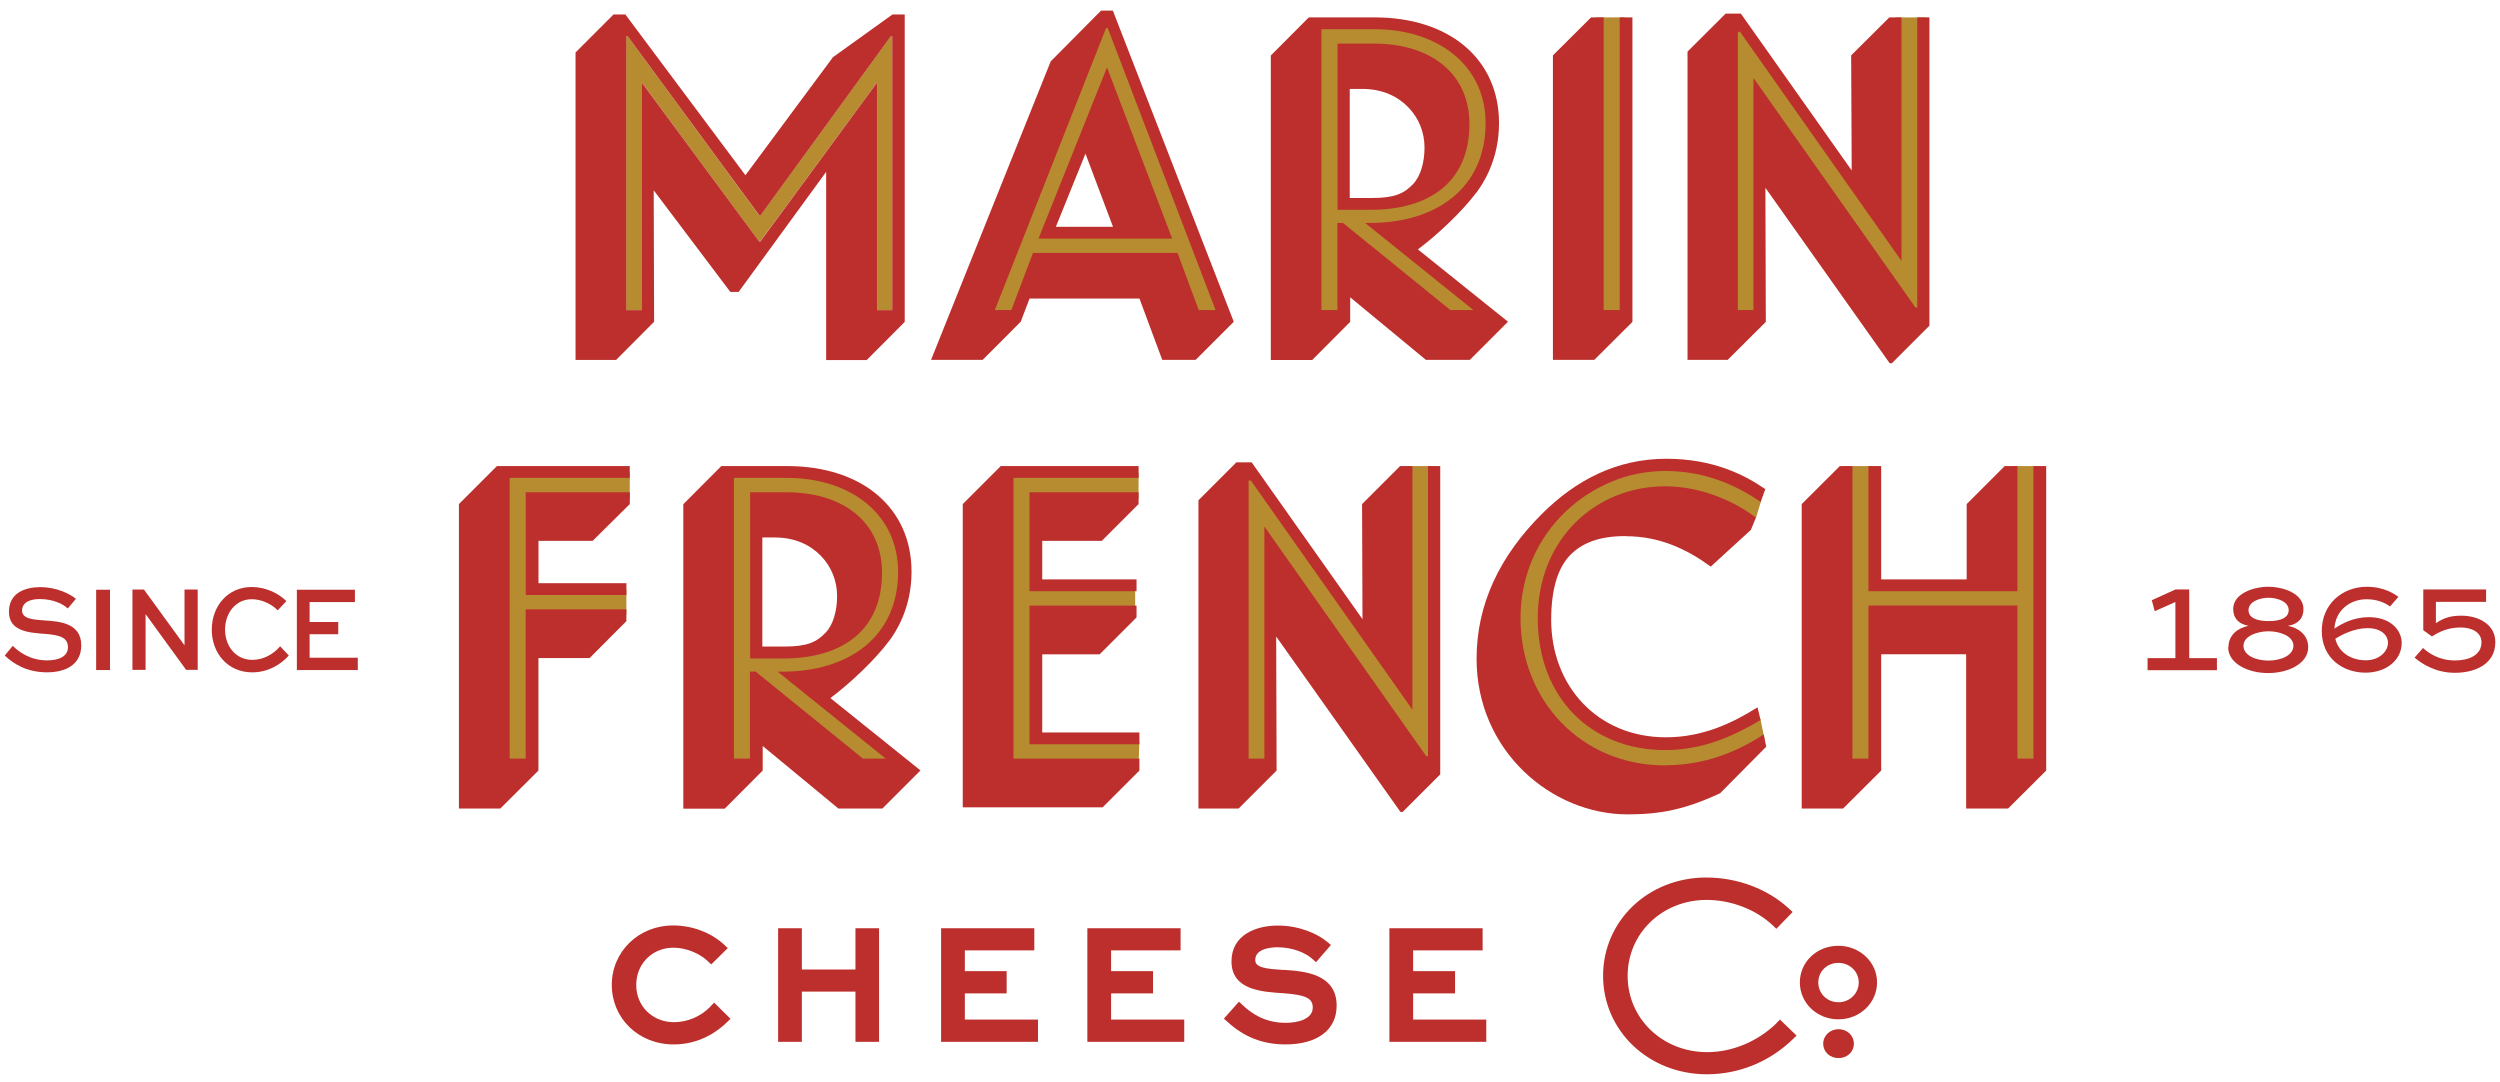 <svg width="141" height="61" viewBox="0 0 141 61" fill="none" xmlns="http://www.w3.org/2000/svg">
<g clip-path="url(#clip0_2473_362)">
<path d="M108.596 16.393L108.65 0.981H106.92L106.829 13.072L99.214 2.94L98.166 1.317L97.202 1.577V17.793H99.214V7.248L108.068 18.406L108.596 16.393Z" fill="#B78C30"></path>
<path d="M91.632 0.981H90.002V17.977H91.632V0.981Z" fill="#B78C30"></path>
<path d="M81.406 2.282L78.291 1.318L73.677 1.425V18.116H75.774L75.881 14.626L81.352 17.901L83.985 17.848L78.62 13.18L81.475 12.169L83.021 10.555L83.985 8.726L84.199 6.147L83.426 3.943L81.414 2.282H81.406ZM80.817 8.887C80.817 10.371 79.615 11.573 78.131 11.573H75.896V4.218H80.817V8.887Z" fill="#B78C30"></path>
<path d="M62.059 1.457L55.669 17.795H57.276L58.134 15.974L65.006 16.028L66.184 17.795L69.031 17.742L62.763 1.427L62.059 1.457ZM63.781 13.074H59.105L60.72 8.658H63.781V13.074Z" fill="#B78C30"></path>
<path d="M49.466 17.489H50.323V2.031H50.247L42.854 12.193L35.393 2.031H35.316V17.489H36.181V4.632L42.831 13.647H42.854L49.466 4.655V17.489Z" fill="#B78C30"></path>
<path d="M41.185 16.465H41.659L46.595 9.692V20.306H48.883L51.026 18.156V0.815H50.337L46.978 3.226L42.042 9.883L35.269 0.815H34.604L32.461 2.958V20.299H34.749L36.892 18.148L36.869 10.733L41.185 16.457V16.465ZM36.18 17.49H35.323V2.032H35.392L42.861 12.194L50.253 2.032H50.322V17.49H49.465V4.657L42.861 13.649H42.838L36.18 4.634V17.49Z" fill="#BC2F2C"></path>
<path d="M62.099 0.599L59.26 3.461L52.511 20.297H55.419L57.569 18.146L58.066 16.838H64.265L65.551 20.297H67.433L69.584 18.146L62.765 0.599H62.099ZM67.609 17.488L66.415 14.267H58.258L57.041 17.488H56.108L62.383 1.579H62.474L68.558 17.488H67.602H67.609Z" fill="#BC2F2C"></path>
<path d="M58.572 13.456H66.11L62.436 3.798L58.572 13.456ZM59.551 12.79L61.22 8.665L62.773 12.79H59.551Z" fill="#BC2F2C"></path>
<path d="M82.876 6.989C82.876 4.172 80.725 2.458 77.488 2.458H75.438V11.833H77.297C80.634 11.833 82.876 10.256 82.876 6.989ZM76.126 5.014H76.815C77.986 5.014 78.843 5.443 79.44 6.063C80.014 6.659 80.343 7.448 80.343 8.328C80.343 9.139 80.129 9.927 79.7 10.379C79.195 10.907 78.675 11.167 77.389 11.167H76.126V5.014Z" fill="#BC2F2C"></path>
<path d="M83.259 10.875C83.619 10.401 84.545 9.039 84.545 6.942C84.545 3.315 81.729 0.981 77.535 0.981H73.816L71.673 3.131V20.303H74.007L76.15 18.153V16.768L80.42 20.296H82.9L85.05 18.145L79.969 14.067C81.14 13.187 82.494 11.893 83.259 10.868V10.875ZM83.091 17.487H81.805L75.745 12.574H75.431V17.487H74.528V1.646H77.512C81.14 1.646 83.787 3.72 83.787 6.942C83.787 10.615 80.994 12.574 77.275 12.574H76.992L83.099 17.487H83.091Z" fill="#BC2F2C"></path>
<path d="M92.069 18.153V0.981H91.35V17.487H90.447V0.981H89.735L87.585 3.123V20.296H89.919L92.069 18.153Z" fill="#BC2F2C"></path>
<path d="M106.579 20.488H106.701L108.821 18.368V0.982H108.132V17.343H108.033L98.895 4.395V17.488H98.015V1.793H98.138L107.244 14.718V0.982H106.556L104.405 3.124L104.436 9.614L98.184 0.767H97.327L95.176 2.91V20.297H97.441L99.592 18.154L99.569 10.593L106.579 20.488Z" fill="#BC2F2C"></path>
<path d="M93.325 41.968C89.483 41.968 87.203 38.073 87.203 34.331C87.203 32.54 88.496 31.01 89.192 30.321C89.858 29.655 90.814 29.273 92.291 29.273C94.22 29.273 95.751 30.015 97.082 30.987L99.041 29.196L99.332 28.239C98.046 27.26 96.462 26.449 94.503 26.449C90.616 26.449 85.442 29.173 85.442 33.657C85.442 38.142 87.593 43.881 91.763 43.881C93.96 43.881 98.069 42.55 99.523 41.693L99.286 40.537C97.878 41.417 95.414 41.961 93.317 41.961L93.325 41.968Z" fill="#B78C30"></path>
<path d="M27.943 43.301H30.01V35.48L35.328 34.661V33.238L30.01 33.115V28.555L35.52 28.126V26.664H27.943V43.301Z" fill="#B78C30"></path>
<path d="M58.705 35.48L64.023 34.661V33.238L58.705 33.115V28.555L64.215 28.126V26.664H56.639V43.301H58.705V43.026L64.215 43.133L64.261 41.84L58.705 41.465V35.48Z" fill="#B78C30"></path>
<path d="M79.239 38.378L71.632 28.246L70.576 26.624L69.62 26.884V43.1H71.632V32.554L80.486 43.712L81.014 41.699L81.06 26.287H79.338L79.239 38.378Z" fill="#B78C30"></path>
<path d="M113.42 26.287V32.991H105.645V26.287H104.015V43.276H105.645V34.613H113.42V43.276H115.042V26.287H113.42Z" fill="#B78C30"></path>
<path d="M48.414 27.629L45.3 26.664L40.685 26.771V43.462H42.782L42.889 39.972L48.361 43.248L50.993 43.194L45.629 38.526L48.483 37.516L50.029 35.901L50.993 34.072L51.207 31.493L50.434 29.289L48.422 27.629H48.414ZM47.825 34.225C47.825 35.71 46.623 36.911 45.139 36.911H42.904V29.557H47.825V34.225Z" fill="#B78C30"></path>
<path d="M29.651 33.557H35.33V32.892H30.371V30.504H33.424L35.521 28.43V27.765H29.651V33.557Z" fill="#BC2F2C"></path>
<path d="M25.883 28.43V45.602H28.217L30.368 43.459V37.115H33.253L35.327 35.034V34.368H29.648V42.786H28.745V26.953H35.518V26.287H28.026L25.883 28.43Z" fill="#BC2F2C"></path>
<path d="M49.745 32.295C49.745 29.479 47.595 27.765 44.358 27.765H42.307V37.139H44.167C47.503 37.139 49.745 35.562 49.745 32.295ZM42.996 30.313H43.685C44.855 30.313 45.712 30.741 46.309 31.361C46.883 31.958 47.212 32.746 47.212 33.626C47.212 34.438 46.998 35.226 46.57 35.677C46.065 36.205 45.544 36.465 44.258 36.465H42.996V30.313Z" fill="#BC2F2C"></path>
<path d="M50.125 36.182C50.485 35.707 51.411 34.345 51.411 32.248C51.411 28.621 48.595 26.287 44.401 26.287H40.682L38.539 28.437V45.61H40.873L43.016 43.459V42.074L47.286 45.602H49.766L51.916 43.452L46.834 39.373C48.005 38.493 49.36 37.2 50.125 36.174V36.182ZM49.957 42.786H48.671L42.61 37.873H42.297V42.786H41.394V26.953H44.378C48.005 26.953 50.653 29.026 50.653 32.248C50.653 35.922 47.86 37.881 44.141 37.881H43.858L49.964 42.794L49.957 42.786Z" fill="#BC2F2C"></path>
<path d="M57.161 26.953H64.217V26.287H56.442L54.299 28.43V45.533H62.189L64.263 43.459V42.786H57.161V26.953Z" fill="#BC2F2C"></path>
<path d="M58.782 36.903H62.019L64.101 34.821V34.155H58.063V41.976H64.262V41.311H58.782V36.903Z" fill="#BC2F2C"></path>
<path d="M62.142 30.504L64.216 28.43V27.765H58.063V33.343H64.101V32.677H58.782V30.504H62.142Z" fill="#BC2F2C"></path>
<path d="M80.54 42.649H80.441L71.311 29.693V42.787H70.423V27.099H70.546L79.66 40.025V26.288H78.964L76.821 28.431L76.844 34.92L70.592 26.074H69.734L67.592 28.216V45.603H69.857L72 43.461L71.977 35.9L78.987 45.794H79.109L81.229 43.675V26.288H80.54V42.649Z" fill="#BC2F2C"></path>
<path d="M93.916 43.169C89.194 43.169 85.758 39.519 85.758 34.866C85.758 29.93 89.791 26.563 93.916 26.563C96.304 26.563 98.064 27.466 99.303 28.308L99.564 27.588C98.393 26.777 96.61 25.874 93.985 25.874C91.192 25.874 88.88 27.068 86.952 28.996C84.587 31.361 83.279 34.078 83.279 37.154C83.279 42.35 87.503 45.931 91.796 45.931C93.656 45.931 95.064 45.648 97.015 44.738L99.617 42.113L99.472 41.424C97.995 42.381 96.181 43.161 93.916 43.161V43.169Z" fill="#BC2F2C"></path>
<path d="M91.696 30.243C93.624 30.243 95.154 30.985 96.486 31.957L98.751 29.884L99.034 29.195C97.749 28.215 95.859 27.427 93.907 27.427C90.02 27.427 86.729 30.381 86.729 34.865C86.729 39.35 89.737 42.304 93.907 42.304C96.103 42.304 97.841 41.469 99.295 40.612L99.126 39.893C97.718 40.773 96.05 41.584 93.953 41.584C90.112 41.584 87.487 38.699 87.487 34.957C87.487 33.166 87.892 31.973 88.581 31.284C89.247 30.618 90.203 30.235 91.68 30.235L91.696 30.243Z" fill="#BC2F2C"></path>
<path d="M106.099 26.287H105.38V33.343H113.782V26.287H113.063L110.92 28.43V32.677H106.099V26.287Z" fill="#BC2F2C"></path>
<path d="M114.686 26.287V42.786H113.783V34.154H105.381V42.786H104.478V26.287H103.766L101.616 28.43V45.602H103.95L106.1 43.459V36.901H110.891V45.602H113.255L115.406 43.459V26.287H114.686Z" fill="#BC2F2C"></path>
<path d="M40.084 56.755C39.533 57.33 38.776 57.651 38.01 57.651C36.801 57.651 35.883 56.748 35.883 55.554C35.883 54.36 36.786 53.45 37.98 53.45C38.668 53.45 39.434 53.748 39.916 54.207L40.115 54.391L41.048 53.473L40.834 53.274C40.107 52.6 39.043 52.195 37.964 52.195C36.028 52.195 34.505 53.664 34.505 55.546C34.505 57.429 36.005 58.906 37.995 58.906C39.502 58.906 40.52 58.125 40.995 57.658L41.201 57.46L40.275 56.549L40.077 56.755H40.084Z" fill="#BC2F2C"></path>
<path d="M48.248 54.68H45.225V52.353H43.886V58.759H45.225V55.927H48.248V58.759H49.579V52.353H48.248V54.68Z" fill="#BC2F2C"></path>
<path d="M54.417 56.027H56.774V54.772H54.417V53.601H58.335V52.353H53.078V58.759H58.542V57.504H54.417V56.027Z" fill="#BC2F2C"></path>
<path d="M62.666 56.027H65.031V54.772H62.666V53.601H66.585V52.353H61.327V58.759H66.791V57.504H62.666V56.027Z" fill="#BC2F2C"></path>
<path d="M72.448 54.704H72.371C71.415 54.643 70.795 54.581 70.795 54.145C70.795 53.48 71.744 53.426 72.035 53.426C72.953 53.426 73.657 53.763 74.009 54.076L74.224 54.268L75.065 53.296L74.843 53.112C74.308 52.668 73.297 52.202 72.065 52.202C70.833 52.202 69.456 52.73 69.456 54.222C69.456 55.837 71.162 55.944 72.41 56.02C73.642 56.112 74.04 56.303 74.04 56.824C74.04 57.459 73.244 57.688 72.509 57.688C71.3 57.688 70.55 57.122 70.091 56.694L69.877 56.495L69.027 57.451L69.234 57.635C70.168 58.492 71.231 58.905 72.494 58.905C74.308 58.905 75.387 58.086 75.387 56.717C75.387 54.903 73.504 54.773 72.456 54.704H72.448Z" fill="#BC2F2C"></path>
<path d="M79.701 56.027H82.066V54.772H79.701V53.601H83.62V52.353H78.362V58.759H83.826V57.504H79.701V56.027Z" fill="#BC2F2C"></path>
<path d="M100.202 57.704C99.13 58.745 97.699 59.341 96.284 59.341C93.766 59.341 91.799 57.451 91.799 55.041C91.799 52.63 93.758 50.755 96.253 50.755C97.63 50.755 99.031 51.291 99.987 52.194L100.186 52.385L101.105 51.436L100.89 51.237C99.681 50.128 97.983 49.492 96.23 49.492C92.97 49.492 90.414 51.926 90.414 55.033C90.414 58.14 92.985 60.589 96.268 60.589C98.082 60.589 99.804 59.885 101.12 58.607L101.327 58.408L100.393 57.505L100.194 57.696L100.202 57.704Z" fill="#BC2F2C"></path>
<path d="M103.685 53.342C102.468 53.342 101.512 54.253 101.512 55.409C101.512 56.564 102.468 57.49 103.685 57.49C104.902 57.49 105.866 56.556 105.866 55.409C105.866 54.261 104.887 53.342 103.685 53.342ZM103.685 56.526C103.05 56.526 102.552 56.036 102.552 55.409C102.552 54.781 103.05 54.307 103.685 54.307C104.32 54.307 104.833 54.789 104.833 55.409C104.833 56.029 104.328 56.526 103.685 56.526Z" fill="#BC2F2C"></path>
<path d="M103.694 58.047C103.212 58.047 102.829 58.406 102.829 58.865C102.829 59.325 103.204 59.677 103.694 59.677C104.184 59.677 104.559 59.325 104.559 58.865C104.559 58.406 104.184 58.047 103.694 58.047Z" fill="#BC2F2C"></path>
<path d="M3.817 34.315C3.58 34.086 3.037 33.787 2.233 33.787C1.713 33.787 1.246 33.963 1.246 34.438C1.246 34.912 1.897 34.95 2.562 34.996C3.343 35.05 4.583 35.134 4.583 36.397C4.583 37.491 3.695 37.919 2.654 37.919C1.499 37.919 0.749 37.43 0.267 36.971L0.718 36.427C1.07 36.764 1.69 37.246 2.67 37.246C3.32 37.246 3.833 37.016 3.833 36.504C3.833 35.937 3.328 35.815 2.57 35.754C1.606 35.685 0.504 35.601 0.504 34.506C0.504 33.412 1.46 33.114 2.264 33.114C3.19 33.114 3.932 33.489 4.284 33.772L3.825 34.315H3.817Z" fill="#BC2F2C"></path>
<path d="M5.423 37.791V33.261H6.204V37.791H5.423Z" fill="#BC2F2C"></path>
<path d="M11.15 33.251V37.782H10.499L8.211 34.636V37.782H7.469V33.251H8.119L10.407 36.397V33.251H11.15Z" fill="#BC2F2C"></path>
<path d="M16.283 36.979C15.839 37.469 15.135 37.921 14.224 37.921C12.847 37.921 11.944 36.842 11.944 35.51C11.944 34.178 12.854 33.107 14.194 33.107C14.951 33.107 15.686 33.436 16.153 33.903L15.663 34.423C15.296 34.041 14.714 33.796 14.201 33.796C13.291 33.796 12.694 34.576 12.694 35.51C12.694 36.444 13.298 37.217 14.232 37.217C14.883 37.217 15.441 36.872 15.801 36.451L16.283 36.964V36.979Z" fill="#BC2F2C"></path>
<path d="M19.077 35.771H17.462V37.095H20.179V37.791H16.743V33.261H20.018V33.957H17.462V35.082H19.077V35.779V35.771Z" fill="#BC2F2C"></path>
<path d="M125.684 36.499C125.684 35.795 126.25 35.397 126.824 35.298C126.265 35.198 125.952 34.877 125.952 34.349C125.952 33.492 127.061 33.094 127.934 33.094C128.806 33.094 129.916 33.492 129.916 34.349C129.916 34.877 129.617 35.198 129.036 35.298C129.617 35.405 130.183 35.803 130.183 36.499C130.183 37.425 129.066 37.961 127.926 37.961C126.786 37.961 125.668 37.425 125.668 36.499H125.684ZM129.349 36.422C129.349 35.864 128.576 35.604 127.941 35.604C127.306 35.604 126.533 35.872 126.533 36.422C126.533 36.974 127.245 37.257 127.941 37.257C128.638 37.257 129.349 36.966 129.349 36.422ZM129.082 34.41C129.082 33.935 128.454 33.714 127.949 33.714C127.444 33.714 126.816 33.935 126.816 34.41C126.816 34.816 127.222 35.03 127.949 35.03C128.676 35.03 129.082 34.816 129.082 34.41Z" fill="#BC2F2C"></path>
<path d="M134.805 34.211C134.453 33.943 133.979 33.798 133.474 33.798C132.563 33.798 131.721 34.395 131.66 35.458C132.096 35.152 132.77 34.808 133.596 34.808C134.866 34.808 135.456 35.573 135.456 36.262C135.456 37.203 134.614 37.938 133.412 37.938C132.15 37.938 130.948 37.134 130.948 35.588C130.948 34.043 132.142 33.094 133.481 33.094C134.484 33.094 135.065 33.515 135.272 33.66L134.798 34.203L134.805 34.211ZM131.714 36.032C131.912 36.836 132.639 37.241 133.435 37.241C134.17 37.241 134.683 36.759 134.683 36.246C134.683 35.887 134.361 35.428 133.535 35.428C132.808 35.428 132.134 35.764 131.714 36.025V36.032Z" fill="#BC2F2C"></path>
<path d="M140.216 33.944H137.385V35.145C137.79 34.877 138.157 34.724 138.816 34.724C139.772 34.724 140.736 35.199 140.736 36.217C140.736 37.479 139.566 37.946 138.456 37.946C137.346 37.946 136.566 37.418 136.183 37.089L136.658 36.546C136.948 36.813 137.545 37.25 138.464 37.25C139.191 37.25 139.956 36.982 139.956 36.224C139.956 35.65 139.382 35.39 138.793 35.39C138.066 35.39 137.584 35.627 137.163 35.895L136.673 35.543V33.247H140.216V33.944Z" fill="#BC2F2C"></path>
<path d="M123.472 37.12V33.247H122.692L121.36 33.852L121.529 34.472L122.692 33.951V37.12H121.123V37.801H122.692H123.472H125.034V37.12H123.472Z" fill="#BC2F2C"></path>
</g>
<defs>
<clipPath id="clip0_2473_362">
<rect width="140.494" height="60.004" fill="white" transform="translate(0.253 0.6)"></rect>
</clipPath>
</defs>
</svg>
